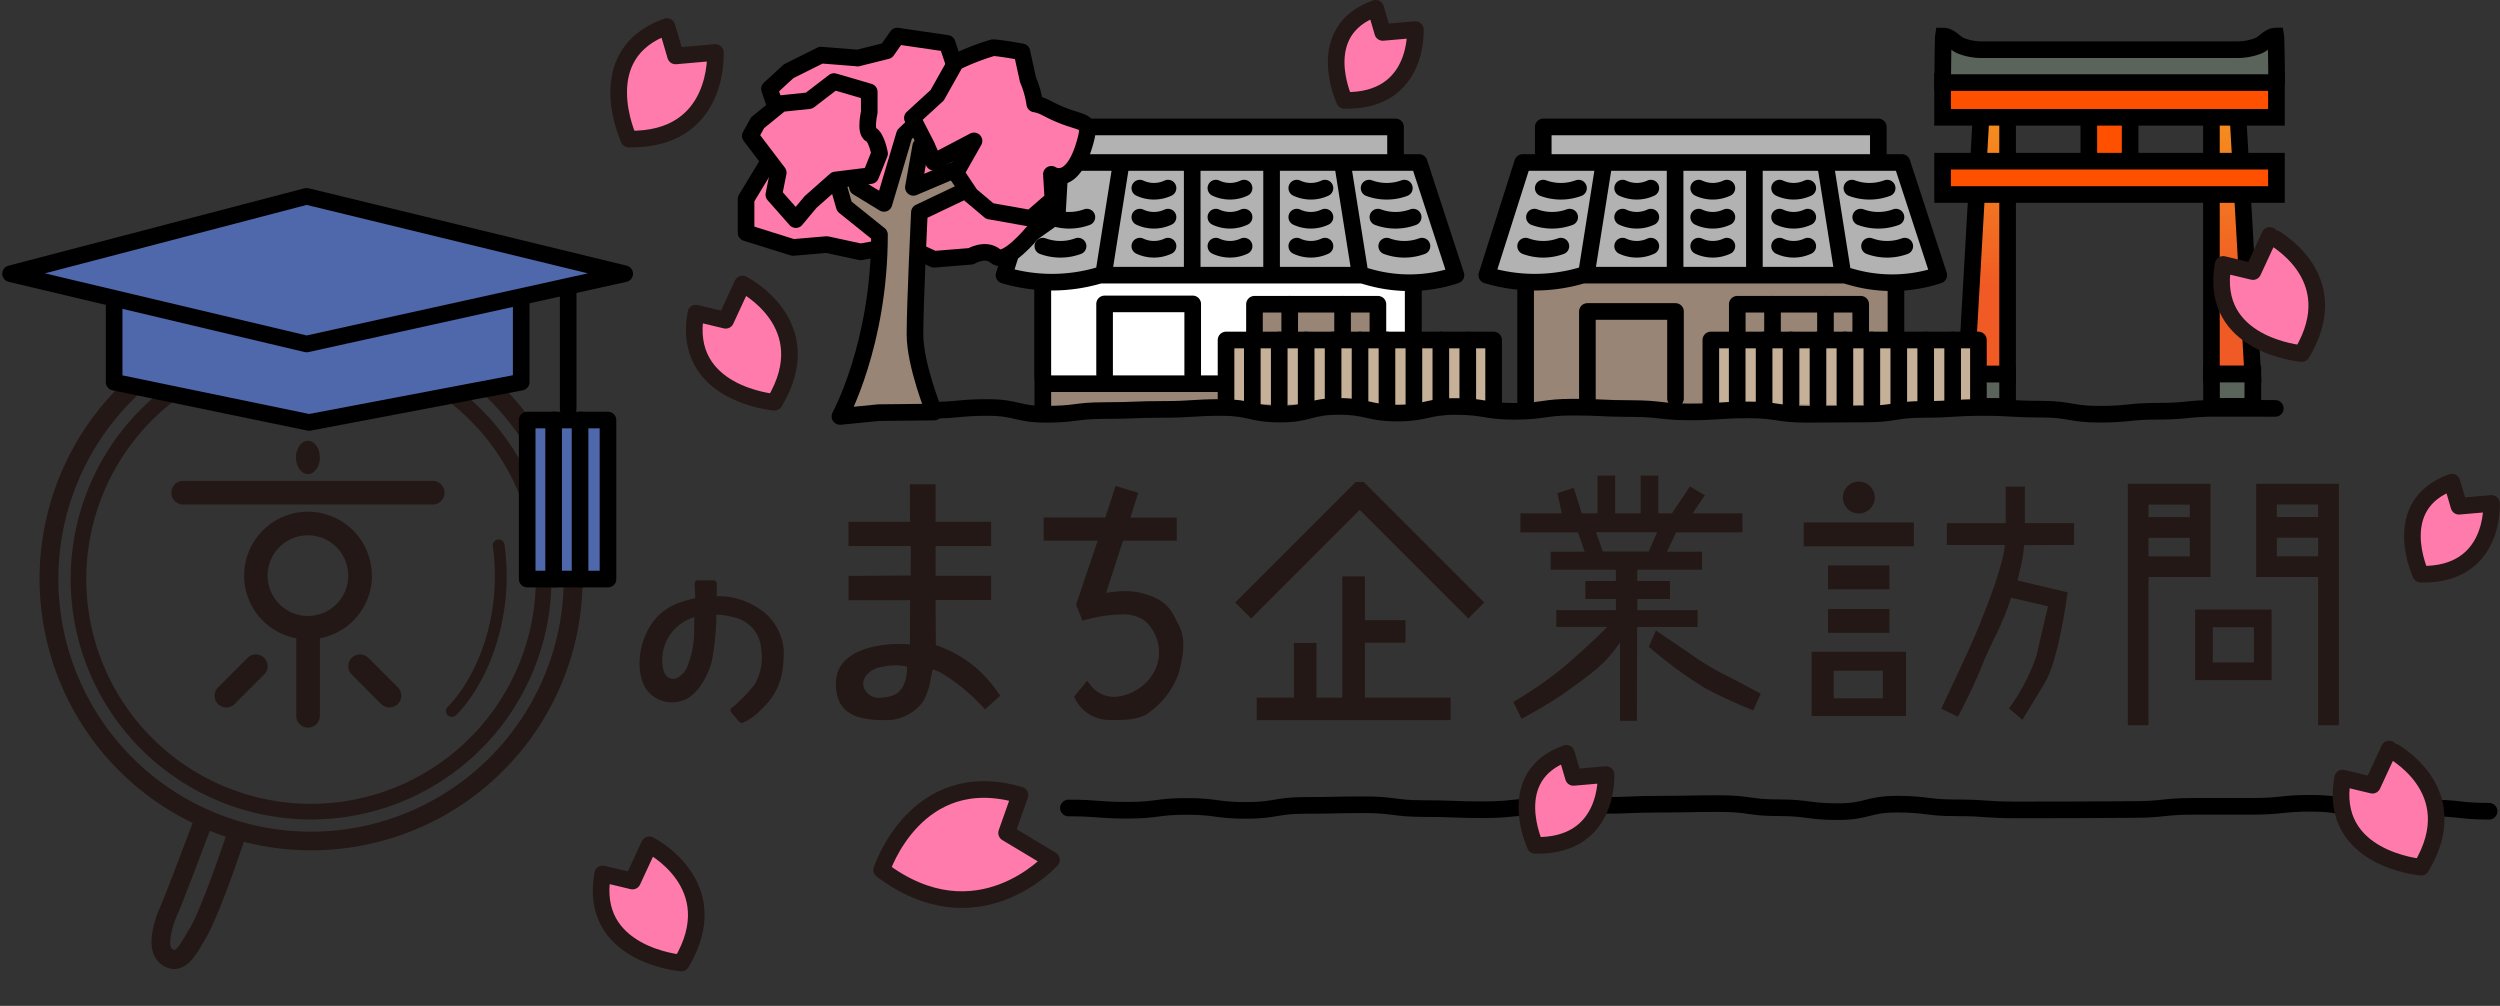 <svg id="_レイヤー_2-2" xmlns="http://www.w3.org/2000/svg" xmlns:xlink="http://www.w3.org/1999/xlink" width="300.745" height="121" viewBox="0 0 300.745 121">
  <rect x="0" y="0" width="300.745" height="121" fill="#333333" stroke="none"/>
  <defs>
    <linearGradient id="linear-gradient" x1="0.499" y1="1" x2="0.499" gradientUnits="objectBoundingBox">
      <stop offset="0.32" stop-color="#f05a24"/>
      <stop offset="1" stop-color="#f6921e"/>
    </linearGradient>
    <linearGradient id="linear-gradient-2" x1="0.501" x2="0.501" y2="0" xlink:href="#linear-gradient"/>
  </defs>
  <g id="グループ_19819" data-name="グループ 19819">
    <rect id="長方形_8144" data-name="長方形 8144" width="300" height="120" transform="translate(0 1)" fill="none"/>
    <g id="グループ_19808" data-name="グループ 19808">
      <path id="パス_31544" data-name="パス 31544" d="M128.53,97.2c3.56,0,3.56.27,7.12.27s3.56-.46,7.12-.46,3.56.48,7.12.48,3.56-.6,7.12-.6,3.56-.08,7.12-.08,3.56.46,7.12.46,3.56.14,7.12.14,3.56-.36,7.12-.36,3.56-.16,7.12-.16,3.56-.15,7.12-.15,3.56-.07,7.12-.07,3.56.5,7.12.5,3.56.47,7.12.47,3.56-.9,7.12-.9,3.56.44,7.12.44,3.56.25,7.12.25,3.56-.01,7.12-.01,3.56-.04,7.12-.04,3.56-.38,7.12-.38h7.12c3.56,0,3.56-.37,7.12-.37s3.56.64,7.12.64,3.56-.07,7.13-.07,3.56.39,7.13.39" fill="#fff"/>
      <path id="パス_31545" data-name="パス 31545" d="M128.53,97.2c3.56,0,3.56.27,7.12.27s3.56-.46,7.12-.46,3.56.48,7.12.48,3.56-.6,7.12-.6,3.56-.08,7.12-.08,3.56.46,7.12.46,3.56.14,7.12.14,3.56-.36,7.12-.36,3.56-.16,7.12-.16,3.56-.15,7.12-.15,3.56-.07,7.12-.07,3.56.5,7.12.5,3.56.47,7.12.47,3.56-.9,7.12-.9,3.56.44,7.12.44,3.56.25,7.12.25,3.56-.01,7.12-.01,3.56-.04,7.12-.04,3.56-.38,7.12-.38h7.12c3.56,0,3.56-.37,7.12-.37s3.56.64,7.12.64,3.56-.07,7.13-.07,3.56.39,7.13.39" fill="none" stroke="#000" stroke-linecap="round" stroke-linejoin="round" stroke-width="2"/>
    </g>
    <g id="グループ_19810" data-name="グループ 19810">
      <path id="パス_31560" data-name="パス 31560" d="M236.54,45l1.86-32.44h3.11V45Z" stroke="#000" stroke-miterlimit="10" stroke-width="2" fill="url(#linear-gradient)"/>
      <rect id="長方形_8145" data-name="長方形 8145" width="8.85" height="4.97" transform="translate(256.25 12.56) rotate(90)" fill="#ff5000" stroke="#000" stroke-miterlimit="10" stroke-width="2"/>
      <path id="パス_31561" data-name="パス 31561" d="M266.03,45V12.56h3.11L271,45Z" stroke="#000" stroke-miterlimit="10" stroke-width="2" fill="url(#linear-gradient-2)"/>
      <rect id="長方形_8146" data-name="長方形 8146" width="3.88" height="4.97" transform="translate(236.54 48.89) rotate(-90)" fill="#5a645a" stroke="#000" stroke-miterlimit="10" stroke-width="2"/>
      <rect id="長方形_8147" data-name="長方形 8147" width="3.88" height="4.97" transform="translate(266.04 48.88) rotate(-90)" fill="#5a645a" stroke="#000" stroke-miterlimit="10" stroke-width="2"/>
      <rect id="長方形_8148" data-name="長方形 8148" width="40.16" height="4.34" transform="translate(233.69 9.77)" fill="#ff5000" stroke="#000" stroke-miterlimit="10" stroke-width="2"/>
      <path id="パス_31562" data-name="パス 31562" d="M269.16,5.98a6.93,6.93,0,0,0,2.5-.47c.72-.28,1.3-1.17,2.11-1.17.05.31.13,5.59.09,5.59H233.7s.04-5.27.09-5.59c.81,0,1.38.89,2.11,1.17a6.851,6.851,0,0,0,2.5.47h30.78Z" fill="#5a645a" stroke="#000" stroke-miterlimit="10" stroke-width="2"/>
      <rect id="長方形_8149" data-name="長方形 8149" width="40.16" height="4.01" transform="translate(233.69 19.39)" fill="#ff5000" stroke="#000" stroke-miterlimit="10" stroke-width="2"/>
    </g>
    <g id="グループ_19811" data-name="グループ 19811">
      <path id="パス_31563" data-name="パス 31563" d="M125.45,48.82V26.12H170v22.7" fill="#988575" stroke="#000" stroke-linecap="round" stroke-linejoin="round" stroke-width="2"/>
      <path id="パス_31564" data-name="パス 31564" d="M125.45,45.48V26.12H170V45.48" fill="#fff" stroke="#000" stroke-linecap="round" stroke-linejoin="round" stroke-width="2"/>
      <rect id="長方形_8150" data-name="長方形 8150" width="40.31" height="4.75" transform="translate(127.57 15.27)" fill="#b2b2b2" stroke="#000" stroke-linecap="round" stroke-linejoin="round" stroke-width="2"/>
      <path id="パス_31565" data-name="パス 31565" d="M125.09,19.55h45.63l4.43,13.55h0a17.723,17.723,0,0,1-10.4.25l-.89-.25H132.33l-.08.02a20.083,20.083,0,0,1-11.47-.02h0Z" fill="#b2b2b2" stroke="#000" stroke-linecap="round" stroke-linejoin="round" stroke-width="2"/>
      <path id="パス_31566" data-name="パス 31566" d="M126.51,26.12a6.134,6.134,0,0,0,4.24,0" fill="none" stroke="#000" stroke-linecap="round" stroke-linejoin="round" stroke-width="2"/>
      <path id="パス_31567" data-name="パス 31567" d="M125.45,29.61a6.134,6.134,0,0,0,4.24,0" fill="none" stroke="#000" stroke-linecap="round" stroke-linejoin="round" stroke-width="2"/>
      <path id="パス_31568" data-name="パス 31568" d="M168.94,22.63a6.134,6.134,0,0,1-4.24,0" fill="none" stroke="#000" stroke-linecap="round" stroke-linejoin="round" stroke-width="2"/>
      <path id="パス_31569" data-name="パス 31569" d="M170,26.12a6.134,6.134,0,0,1-4.24,0" fill="none" stroke="#000" stroke-linecap="round" stroke-linejoin="round" stroke-width="2"/>
      <path id="パス_31570" data-name="パス 31570" d="M171.06,29.61a6.134,6.134,0,0,1-4.24,0" fill="none" stroke="#000" stroke-linecap="round" stroke-linejoin="round" stroke-width="2"/>
      <path id="パス_31571" data-name="パス 31571" d="M137.12,22.63a4,4,0,0,0,3.39,0" fill="none" stroke="#000" stroke-linecap="round" stroke-linejoin="round" stroke-width="2"/>
      <path id="パス_31572" data-name="パス 31572" d="M137.12,26.12a4,4,0,0,0,3.39,0" fill="none" stroke="#000" stroke-linecap="round" stroke-linejoin="round" stroke-width="2"/>
      <path id="パス_31573" data-name="パス 31573" d="M137.12,29.61a4,4,0,0,0,3.39,0" fill="none" stroke="#000" stroke-linecap="round" stroke-linejoin="round" stroke-width="2"/>
      <path id="パス_31574" data-name="パス 31574" d="M146.27,22.63a4,4,0,0,0,3.39,0" fill="none" stroke="#000" stroke-linecap="round" stroke-linejoin="round" stroke-width="2"/>
      <path id="パス_31575" data-name="パス 31575" d="M146.27,26.12a4,4,0,0,0,3.39,0" fill="none" stroke="#000" stroke-linecap="round" stroke-linejoin="round" stroke-width="2"/>
      <path id="パス_31576" data-name="パス 31576" d="M146.27,29.61a4,4,0,0,0,3.39,0" fill="none" stroke="#000" stroke-linecap="round" stroke-linejoin="round" stroke-width="2"/>
      <path id="パス_31577" data-name="パス 31577" d="M156,22.63a4,4,0,0,0,3.39,0" fill="none" stroke="#000" stroke-linecap="round" stroke-linejoin="round" stroke-width="2"/>
      <path id="パス_31578" data-name="パス 31578" d="M156,26.12a4,4,0,0,0,3.39,0" fill="none" stroke="#000" stroke-linecap="round" stroke-linejoin="round" stroke-width="2"/>
      <path id="パス_31579" data-name="パス 31579" d="M156,29.61a4,4,0,0,0,3.39,0" fill="none" stroke="#000" stroke-linecap="round" stroke-linejoin="round" stroke-width="2"/>
      <line id="線_2093" data-name="線 2093" x1="1.98" y2="12.51" transform="translate(132.88 19.72)" fill="#b2b2b2" stroke="#000" stroke-linecap="round" stroke-linejoin="round" stroke-width="2"/>
      <line id="線_2094" data-name="線 2094" x2="1.99" y2="12.51" transform="translate(161.51 19.72)" fill="#b2b2b2" stroke="#000" stroke-linecap="round" stroke-linejoin="round" stroke-width="2"/>
      <line id="線_2095" data-name="線 2095" y2="12.51" transform="translate(143.42 19.81)" fill="#b2b2b2" stroke="#000" stroke-linecap="round" stroke-linejoin="round" stroke-width="2"/>
      <line id="線_2096" data-name="線 2096" y2="12.51" transform="translate(152.97 19.81)" fill="#b2b2b2" stroke="#000" stroke-linecap="round" stroke-linejoin="round" stroke-width="2"/>
      <path id="パス_31580" data-name="パス 31580" d="M143.48,45.06v-8.5h-10.6v8.5" fill="none" stroke="#000" stroke-linecap="round" stroke-linejoin="round" stroke-width="2"/>
      <line id="線_2097" data-name="線 2097" x1="20.37" transform="translate(126.06 46.16)" fill="none" stroke="#000" stroke-linecap="round" stroke-linejoin="round" stroke-width="2"/>
      <rect id="長方形_8151" data-name="長方形 8151" width="14.85" height="4.36" transform="translate(150.91 36.6)" fill="#988575" stroke="#000" stroke-linecap="round" stroke-linejoin="round" stroke-width="2"/>
      <line id="線_2098" data-name="線 2098" y2="4.36" transform="translate(155.15 36.6)" fill="none" stroke="#000" stroke-linecap="round" stroke-linejoin="round" stroke-width="2"/>
      <line id="線_2099" data-name="線 2099" y2="4.36" transform="translate(161.51 36.6)" fill="none" stroke="#000" stroke-linecap="round" stroke-linejoin="round" stroke-width="2"/>
    </g>
    <g id="グループ_19812" data-name="グループ 19812">
      <path id="パス_31581" data-name="パス 31581" d="M183.53,48.82V26.12h44.55v22.7" fill="#988575" stroke="#000" stroke-linecap="round" stroke-linejoin="round" stroke-width="2"/>
      <rect id="長方形_8152" data-name="長方形 8152" width="40.31" height="4.75" transform="translate(185.65 15.27)" fill="#b2b2b2" stroke="#000" stroke-linecap="round" stroke-linejoin="round" stroke-width="2"/>
      <path id="パス_31582" data-name="パス 31582" d="M183.17,19.55H228.8l4.43,13.55h0a17.723,17.723,0,0,1-10.4.25l-.89-.25H190.41l-.08.02a20.083,20.083,0,0,1-11.47-.02h0Z" fill="#b2b2b2" stroke="#000" stroke-linecap="round" stroke-linejoin="round" stroke-width="2"/>
      <path id="パス_31583" data-name="パス 31583" d="M185.65,22.63a6.134,6.134,0,0,0,4.24,0" fill="none" stroke="#000" stroke-linecap="round" stroke-linejoin="round" stroke-width="2"/>
      <path id="パス_31584" data-name="パス 31584" d="M184.59,26.12a6.134,6.134,0,0,0,4.24,0" fill="none" stroke="#000" stroke-linecap="round" stroke-linejoin="round" stroke-width="2"/>
      <path id="パス_31585" data-name="パス 31585" d="M183.53,29.61a6.134,6.134,0,0,0,4.24,0" fill="none" stroke="#000" stroke-linecap="round" stroke-linejoin="round" stroke-width="2"/>
      <path id="パス_31586" data-name="パス 31586" d="M227.02,22.63a6.134,6.134,0,0,1-4.24,0" fill="none" stroke="#000" stroke-linecap="round" stroke-linejoin="round" stroke-width="2"/>
      <path id="パス_31587" data-name="パス 31587" d="M228.08,26.12a6.134,6.134,0,0,1-4.24,0" fill="none" stroke="#000" stroke-linecap="round" stroke-linejoin="round" stroke-width="2"/>
      <path id="パス_31588" data-name="パス 31588" d="M229.14,29.61a6.134,6.134,0,0,1-4.24,0" fill="none" stroke="#000" stroke-linecap="round" stroke-linejoin="round" stroke-width="2"/>
      <path id="パス_31589" data-name="パス 31589" d="M195.2,22.63a4,4,0,0,0,3.39,0" fill="none" stroke="#000" stroke-linecap="round" stroke-linejoin="round" stroke-width="2"/>
      <path id="パス_31590" data-name="パス 31590" d="M195.2,26.12a4,4,0,0,0,3.39,0" fill="none" stroke="#000" stroke-linecap="round" stroke-linejoin="round" stroke-width="2"/>
      <path id="パス_31591" data-name="パス 31591" d="M195.2,29.61a4,4,0,0,0,3.39,0" fill="none" stroke="#000" stroke-linecap="round" stroke-linejoin="round" stroke-width="2"/>
      <path id="パス_31592" data-name="パス 31592" d="M204.35,22.63a4,4,0,0,0,3.39,0" fill="none" stroke="#000" stroke-linecap="round" stroke-linejoin="round" stroke-width="2"/>
      <path id="パス_31593" data-name="パス 31593" d="M204.35,26.12a4,4,0,0,0,3.39,0" fill="none" stroke="#000" stroke-linecap="round" stroke-linejoin="round" stroke-width="2"/>
      <path id="パス_31594" data-name="パス 31594" d="M204.35,29.61a4,4,0,0,0,3.39,0" fill="none" stroke="#000" stroke-linecap="round" stroke-linejoin="round" stroke-width="2"/>
      <path id="パス_31595" data-name="パス 31595" d="M214.08,22.63a4,4,0,0,0,3.39,0" fill="none" stroke="#000" stroke-linecap="round" stroke-linejoin="round" stroke-width="2"/>
      <path id="パス_31596" data-name="パス 31596" d="M214.08,26.12a4,4,0,0,0,3.39,0" fill="none" stroke="#000" stroke-linecap="round" stroke-linejoin="round" stroke-width="2"/>
      <path id="パス_31597" data-name="パス 31597" d="M214.08,29.61a4,4,0,0,0,3.39,0" fill="none" stroke="#000" stroke-linecap="round" stroke-linejoin="round" stroke-width="2"/>
      <line id="線_2100" data-name="線 2100" x1="1.98" y2="12.51" transform="translate(190.96 19.72)" fill="#b2b2b2" stroke="#000" stroke-linecap="round" stroke-linejoin="round" stroke-width="2"/>
      <line id="線_2101" data-name="線 2101" x2="1.98" y2="12.51" transform="translate(219.6 19.72)" fill="#b2b2b2" stroke="#000" stroke-linecap="round" stroke-linejoin="round" stroke-width="2"/>
      <line id="線_2102" data-name="線 2102" y2="12.51" transform="translate(201.51 19.81)" fill="#b2b2b2" stroke="#000" stroke-linecap="round" stroke-linejoin="round" stroke-width="2"/>
      <line id="線_2103" data-name="線 2103" y2="12.51" transform="translate(211.05 19.81)" fill="#b2b2b2" stroke="#000" stroke-linecap="round" stroke-linejoin="round" stroke-width="2"/>
      <path id="パス_31598" data-name="パス 31598" d="M201.56,47.94V37.47h-10.6V47.94" fill="none" stroke="#000" stroke-linecap="round" stroke-linejoin="round" stroke-width="2"/>
      <rect id="長方形_8153" data-name="長方形 8153" width="14.85" height="4.36" transform="translate(208.99 36.6)" fill="none" stroke="#000" stroke-linecap="round" stroke-linejoin="round" stroke-width="2"/>
      <line id="線_2104" data-name="線 2104" y2="4.36" transform="translate(213.23 36.6)" fill="none" stroke="#000" stroke-linecap="round" stroke-linejoin="round" stroke-width="2"/>
      <line id="線_2105" data-name="線 2105" y2="4.36" transform="translate(219.6 36.6)" fill="none" stroke="#000" stroke-linecap="round" stroke-linejoin="round" stroke-width="2"/>
    </g>
    <g id="グループ_19813" data-name="グループ 19813">
      <path id="パス_31599" data-name="パス 31599" d="M147.49,48.57V40.9h32.19v7.97" fill="#c6b198" stroke="#000" stroke-linecap="round" stroke-linejoin="round" stroke-width="2"/>
      <line id="線_2106" data-name="線 2106" y1="7.67" transform="translate(150.65 40.9)" fill="none" stroke="#000" stroke-linecap="round" stroke-linejoin="round" stroke-width="2"/>
      <line id="線_2107" data-name="線 2107" y1="7.67" transform="translate(153.89 40.9)" fill="none" stroke="#000" stroke-linecap="round" stroke-linejoin="round" stroke-width="2"/>
      <line id="線_2108" data-name="線 2108" y1="7.67" transform="translate(157.13 40.9)" fill="none" stroke="#000" stroke-linecap="round" stroke-linejoin="round" stroke-width="2"/>
      <line id="線_2109" data-name="線 2109" y1="7.67" transform="translate(160.37 40.9)" fill="none" stroke="#000" stroke-linecap="round" stroke-linejoin="round" stroke-width="2"/>
      <line id="線_2110" data-name="線 2110" y1="7.67" transform="translate(163.61 40.9)" fill="none" stroke="#000" stroke-linecap="round" stroke-linejoin="round" stroke-width="2"/>
      <line id="線_2111" data-name="線 2111" y1="7.67" transform="translate(166.85 40.9)" fill="none" stroke="#000" stroke-linecap="round" stroke-linejoin="round" stroke-width="2"/>
      <line id="線_2112" data-name="線 2112" y1="7.67" transform="translate(170.09 40.9)" fill="none" stroke="#000" stroke-linecap="round" stroke-linejoin="round" stroke-width="2"/>
      <line id="線_2113" data-name="線 2113" y1="7.67" transform="translate(173.33 40.9)" fill="none" stroke="#000" stroke-linecap="round" stroke-linejoin="round" stroke-width="2"/>
      <line id="線_2114" data-name="線 2114" y1="7.67" transform="translate(176.57 40.9)" fill="none" stroke="#000" stroke-linecap="round" stroke-linejoin="round" stroke-width="2"/>
    </g>
    <g id="グループ_19814" data-name="グループ 19814">
      <path id="パス_31600" data-name="パス 31600" d="M205.81,48.57V40.9H238v7.97" fill="#c6b198" stroke="#000" stroke-linecap="round" stroke-linejoin="round" stroke-width="2"/>
      <line id="線_2115" data-name="線 2115" y1="7.67" transform="translate(208.98 40.9)" fill="none" stroke="#000" stroke-linecap="round" stroke-linejoin="round" stroke-width="2"/>
      <line id="線_2116" data-name="線 2116" y1="7.67" transform="translate(212.22 40.9)" fill="none" stroke="#000" stroke-linecap="round" stroke-linejoin="round" stroke-width="2"/>
      <line id="線_2117" data-name="線 2117" y1="7.67" transform="translate(215.46 40.9)" fill="none" stroke="#000" stroke-linecap="round" stroke-linejoin="round" stroke-width="2"/>
      <line id="線_2118" data-name="線 2118" y1="7.67" transform="translate(218.7 40.9)" fill="none" stroke="#000" stroke-linecap="round" stroke-linejoin="round" stroke-width="2"/>
      <line id="線_2119" data-name="線 2119" y1="7.67" transform="translate(221.94 40.9)" fill="none" stroke="#000" stroke-linecap="round" stroke-linejoin="round" stroke-width="2"/>
      <line id="線_2120" data-name="線 2120" y1="7.67" transform="translate(225.18 40.9)" fill="none" stroke="#000" stroke-linecap="round" stroke-linejoin="round" stroke-width="2"/>
      <line id="線_2121" data-name="線 2121" y1="7.67" transform="translate(228.42 40.9)" fill="none" stroke="#000" stroke-linecap="round" stroke-linejoin="round" stroke-width="2"/>
      <line id="線_2122" data-name="線 2122" y1="7.67" transform="translate(231.66 40.9)" fill="none" stroke="#000" stroke-linecap="round" stroke-linejoin="round" stroke-width="2"/>
      <line id="線_2123" data-name="線 2123" y1="7.67" transform="translate(234.9 40.9)" fill="none" stroke="#000" stroke-linecap="round" stroke-linejoin="round" stroke-width="2"/>
    </g>
    <g id="グループ_19815" data-name="グループ 19815">
      <path id="パス_31601" data-name="パス 31601" d="M111.77,49.35c3.52,0,3.52-.33,7.04-.33s3.52.82,7.04.82,3.52-.45,7.04-.45,3.52-.14,7.04-.14,3.52-.23,7.04-.23,3.52.79,7.04.79,3.52-.92,7.04-.92,3.52.8,7.04.8,3.52-.79,7.04-.79,3.52.58,7.04.58,3.52-.5,7.04-.5,3.52.17,7.04.17,3.52.4,7.04.4,3.52-.24,7.04-.24,3.52.53,7.04.53,3.52-.04,7.04-.04,3.52-.55,7.04-.55,3.52-.23,7.04-.23,3.52.2,7.04.2,3.52.61,7.04.61,3.52-.36,7.05-.36,3.53-.35,7.05-.35,3.53.01,7.05.01" fill="#fff"/>
      <path id="パス_31602" data-name="パス 31602" d="M111.77,49.35c3.52,0,3.52-.33,7.04-.33s3.52.82,7.04.82,3.52-.45,7.04-.45,3.52-.14,7.04-.14,3.52-.23,7.04-.23,3.52.79,7.04.79,3.52-.92,7.04-.92,3.52.8,7.04.8,3.52-.79,7.04-.79,3.52.58,7.04.58,3.52-.5,7.04-.5,3.52.17,7.04.17,3.52.4,7.04.4,3.52-.24,7.04-.24,3.52.53,7.04.53,3.52-.04,7.04-.04,3.52-.55,7.04-.55,3.52-.23,7.04-.23,3.52.2,7.04.2,3.52.61,7.04.61,3.52-.36,7.05-.36,3.53-.35,7.05-.35,3.53.01,7.05.01" fill="none" stroke="#000" stroke-linecap="round" stroke-linejoin="round" stroke-width="2"/>
    </g>
    <g id="グループ_19816" data-name="グループ 19816">
      <path id="パス_31603" data-name="パス 31603" d="M91.89,73.64a8.765,8.765,0,0,0-5.67-1.92V70.18a.371.371,0,0,0-.38-.37H83.88c-.36.09-.34.34-.29,1.11.02.31.04.68.05,1.04a12.476,12.476,0,0,0-1.59.44,6.725,6.725,0,0,0-4.3,3.8c-1.01,1.99-1.2,5.23.13,6.89a3.8,3.8,0,0,0,4.16,1.2c1.38-.3,2.94-2.33,3.56-4.63a30.9,30.9,0,0,0,.58-5.72,9.454,9.454,0,0,1,2.14.33,4.119,4.119,0,0,1,3.24,3.75,6.454,6.454,0,0,1-.74,4.26,16.731,16.731,0,0,1-2.81,2.88.376.376,0,0,0-.14.26.41.41,0,0,0,.09.28l.98,1.14a.36.36,0,0,0,.29.13.34.34,0,0,0,.1-.01,6.8,6.8,0,0,0,2.2-1.57c2.29-2.1,2.76-4.33,2.76-7.04a6.617,6.617,0,0,0-2.39-4.72ZM80.54,76.45a5.6,5.6,0,0,1,2.99-2.21c-.01.32-.02.64-.03.95a11.929,11.929,0,0,1-.85,5.09,2.767,2.767,0,0,1-1.29,1.32,1.119,1.119,0,0,1-.91-.06,1.549,1.549,0,0,1-.67-1.04,5.461,5.461,0,0,1,.76-4.06Z" fill="#231815"/>
      <path id="パス_31604" data-name="パス 31604" d="M141.57,74.76c-.66-1.38-1.28-2.68-4.32-3.44a7.818,7.818,0,0,0-1.87-.2,13.7,13.7,0,0,0-2.29.2h-.03l2.04-6.28h6.46V62.27h-5.58l.95-2.99-2.73-.82-.11.35c-.14.45-.45,1.4-1.13,3.45h-7.41v2.78h6.49v.02c-1.01,3.01-2.29,6.79-2.55,7.56l-.04.13.77,1.91.32-.09a17.643,17.643,0,0,1,4.3-.65,4.429,4.429,0,0,1,2.9.78,5.056,5.056,0,0,1,1.2,5.93,5.86,5.86,0,0,1-4.86,3.2,3.551,3.551,0,0,1-3-1.56l-.29-.38-1.59,1.92.12.22a4.573,4.573,0,0,0,3.64,2.55c.47.03.92.04,1.32.04,1.9,0,3.17-.29,3.91-.89a9.744,9.744,0,0,0,3.62-4.79c.52-1.94.89-3.97.03-5.67-.09-.17-.17-.34-.25-.52Z" fill="#231815"/>
      <path id="パス_31605" data-name="パス 31605" d="M204.24,73.4h-7.28V72.06h3.93V69.89h-3.93V68.54h7.79V66.37h-4.22l1.11-2.33h7.97V61.75h-5.99l1.47-2.17-1.79-1.06-2.17,3.23h-1.64V57.21h-2.12v4.54H194.3V57.21h-2.12v4.54h-1.9l-.96-3.07-1.97.65.53,2.42H182.9v2.29h6.93l.8,2.33h-4.08v2.17h7.84v1.35h-3.67v2.17h3.67V73.4h-7.17v2.01h6.14c-.15.15-2.01,2.05-5.26,4.84a46.847,46.847,0,0,1-5.75,4.01l-.3.18.99,2.03.35-.19c.62-.33,2.77-1.52,4.53-2.72,1.18-.8,2.49-1.77,3.71-2.73a15.489,15.489,0,0,0,3.25-3.55v9.43h2.04l.02-11.29h7.28V73.41Zm-4.89-9.38-1.02,2.33h-5.52L192,64.02h7.36Z" fill="#231815"/>
      <path id="パス_31606" data-name="パス 31606" d="M207.49,81.18a34.54,34.54,0,0,1-4.15-2.52c-.33-.24-2.23-1.52-3.76-2.55l-.38-.25-.85,1.95.22.18a50.341,50.341,0,0,0,6.61,4.83c2.21,1.18,4.51,2.14,5.39,2.5l.34.14.9-2.01-.31-.17C211.04,83.03,208.66,81.75,207.49,81.18Z" fill="#231815"/>
      <rect id="長方形_8154" data-name="長方形 8154" width="13.25" height="2.87" transform="translate(216.98 62.85)" fill="#231815"/>
      <rect id="長方形_8155" data-name="長方形 8155" width="7.39" height="2.87" transform="translate(219.91 68.02)" fill="#231815"/>
      <rect id="長方形_8156" data-name="長方形 8156" width="7.39" height="2.87" transform="translate(219.91 73.26)" fill="#231815"/>
      <circle id="楕円形_777" data-name="楕円形 777" cx="1.92" cy="1.92" r="1.92" transform="translate(221.69 57.93)" fill="#231815"/>
      <path id="パス_31607" data-name="パス 31607" d="M217.93,86.14h11.36V78.41H217.93Zm8.57-5.45v3.32h-5.91V80.69Z" fill="#231815"/>
      <path id="パス_31608" data-name="パス 31608" d="M243.58,58.54h-2.3v4.4H234.2v2.62h6.99v.03c-.21,1.94-1.31,5.32-3.37,10.33-.85,2.07-3.8,8.29-4.13,8.99l-.16.34,2,.98.17-.33c.53-1.01,1.87-3.63,2.89-6.21.29-.72.74-1.69,1.23-2.72a34.925,34.925,0,0,0,2.1-5.04V71.9l4.45,1.03v.03s-.87,3.64-1.37,5.86a22.94,22.94,0,0,1-3.13,6.12l-.19.28,1.61,1.37.23-.38c.38-.62,1.19-1.95,2.49-4.1,1.42-2.36,2.41-8.64,2.67-10.51l.05-.34-6.02-1.43V69.8s.2-.85.39-1.66a14.948,14.948,0,0,0,.39-2.56l6.02-.03V62.93h-5.92v-4.4Z" fill="#231815"/>
      <path id="パス_31609" data-name="パス 31609" d="M117.39,80.31l-.25-.2a14.9,14.9,0,0,0-4.56-2.51l-.03-5.41h6.68V69.27h-6.68V65.69h6.68V62.77h-6.68V58.26h-3.09v3.31l.03,1.2h-7.42v2.92h7.49v1.92c0,.53-.01,1.08,0,1.62l-7.48.05V72.2h7.41v.05c-.02,2.09-.02,5.21-.02,5.21v.05h-.06a15.29,15.29,0,0,0-4.52.32c-3.4.88-4.78,2.72-4.22,5.64.61,3.16,4.08,3.16,6.15,3.16a5.471,5.471,0,0,0,4.25-2.28,8.508,8.508,0,0,0,.92-2.82c.07-.33.13-.65.21-.96v-.05l.06.02a5.415,5.415,0,0,1,1.45.72c.17.11.37.24.63.4a23.525,23.525,0,0,1,3.91,3.41l.25.27,1.82-1.65-.19-.27a15.667,15.667,0,0,0-2.74-3.11Zm-10.02,3.37a4.993,4.993,0,0,1-1.49.25,1.894,1.894,0,0,1-1.91-1.09,1.549,1.549,0,0,1,.06-1.33,2.792,2.792,0,0,1,2-1.27,7.638,7.638,0,0,1,1.69-.2,5.083,5.083,0,0,1,1.37.16l.03.04c0,.12.07,2.86-1.75,3.43Z" fill="#231815"/>
      <path id="パス_31610" data-name="パス 31610" d="M164.2,77.32h4.88V74.61H164.2V69.34h-2.72V83.92h-3.11V77.34h-2.72v6.58h-4.47v2.71H174.5V83.92H164.2Z" fill="#231815"/>
      <path id="パス_31611" data-name="パス 31611" d="M163.08,57.99,148.59,72.48l1.92,1.92,13.06-13.07L176.64,74.4l1.92-1.92L164.07,57.99Z" fill="#231815"/>
      <path id="パス_31612" data-name="パス 31612" d="M37.42,36.99A32.637,32.637,0,0,0,23.17,99c-1.09,2.9-3.43,9.08-3.84,9.97-.23.48-2.17,4.79-.29,6.7a2.668,2.668,0,0,0,1.91.9,1.368,1.368,0,0,0,.29-.02c1.53-.2,2.47-1.88,3.1-2.99.11-.19.21-.37.29-.5,1.44-2.25,3.97-9.59,4.71-11.79A32.645,32.645,0,1,0,37.42,37ZM22.73,111.83c-.1.16-.22.37-.36.61-.68,1.2-1.16,1.82-1.42,1.86a.747.747,0,0,1-.3-.22c-.41-.42-.04-2.51.73-4.15.49-1.04,3.05-7.84,3.86-9.99.63.26,1.27.49,1.92.71-1.03,3.05-3.27,9.39-4.43,11.19Zm14.69-11.78a30.4,30.4,0,1,1,30.4-30.4A30.438,30.438,0,0,1,37.42,100.05Z" fill="#231815"/>
      <path id="パス_31613" data-name="パス 31613" d="M37.42,40.74A28.92,28.92,0,1,0,66.34,69.66,28.948,28.948,0,0,0,37.42,40.74Zm0,55.96A27.04,27.04,0,1,1,64.46,69.66,27.071,27.071,0,0,1,37.42,96.7Z" fill="#231815"/>
      <ellipse id="楕円形_778" data-name="楕円形 778" cx="1.44" cy="2" rx="1.44" ry="2" transform="translate(35.6 53.03)" fill="#231815"/>
      <path id="パス_31614" data-name="パス 31614" d="M52.06,57.85H22.03a1.42,1.42,0,1,0,0,2.84H52.06a1.42,1.42,0,0,0,0-2.84Z" fill="#231815"/>
      <path id="パス_31615" data-name="パス 31615" d="M29.78,79.14l-3.55,3.55a1.418,1.418,0,0,0,0,2,1.4,1.4,0,0,0,1,.41,1.442,1.442,0,0,0,1-.41l3.55-3.55a1.414,1.414,0,0,0-2-2Z" fill="#231815"/>
      <path id="パス_31616" data-name="パス 31616" d="M44.31,79.14a1.414,1.414,0,0,0-2,2l3.55,3.55a1.4,1.4,0,0,0,1,.41,1.442,1.442,0,0,0,1-.41,1.418,1.418,0,0,0,0-2Z" fill="#231815"/>
      <path id="パス_31617" data-name="パス 31617" d="M44.73,69.25a7.68,7.68,0,1,0-9.09,7.54v9.32a1.42,1.42,0,0,0,2.84,0V76.79a7.693,7.693,0,0,0,6.27-7.54Zm-12.54,0a4.85,4.85,0,1,1,4.85,4.85h0A4.861,4.861,0,0,1,32.19,69.25Z" fill="#231815"/>
      <path id="パス_31618" data-name="パス 31618" d="M53.88,85.01a.705.705,0,0,0,.47,1.23.736.736,0,0,0,.48-.18c.16-.15,4.05-3.76,5.58-11.33a27.059,27.059,0,0,0,.27-9.25.7.7,0,0,0-.82-.57.711.711,0,0,0-.57.82,26.3,26.3,0,0,1-.27,8.73c-1.43,7.09-5.11,10.53-5.15,10.56Z" fill="#231815"/>
      <path id="パス_31619" data-name="パス 31619" d="M265.92,58.2h-9.95V87.24h2.49V69.41h7.46V58.2Zm-2.49,6.5v2.23h-4.97V64.7Zm0-4v1.51h-4.97V60.7Z" fill="#231815"/>
      <path id="パス_31620" data-name="パス 31620" d="M271.41,58.2V69.41h7.46V87.24h2.49V58.2h-9.95Zm2.49,4V60.69h4.97V62.2Zm0,4.72V64.69h4.97v2.23Z" fill="#231815"/>
      <path id="パス_31621" data-name="パス 31621" d="M264.07,81.82h9.2V73.33h-9.2Zm2.12-6.37h4.95v4.24h-4.95Z" fill="#231815"/>
    </g>
    <path id="パス_31622" data-name="パス 31622" d="M75.65,16.73S70.86,6.52,80.23,3.19l1.04,3.54,4.79-.42s.62,10.62-10.42,10.42Z" fill="#ff7bac" stroke="#231815" stroke-linecap="round" stroke-linejoin="round" stroke-width="2"/>
    <path id="パス_31623" data-name="パス 31623" d="M161.74,12.08S157.82,3.73,165.49,1l.85,2.9,3.92-.34s.51,8.69-8.52,8.52Z" fill="#ff7bac" stroke="#231815" stroke-linecap="round" stroke-linejoin="round" stroke-width="2"/>
    <path id="パス_31624" data-name="パス 31624" d="M291.21,69.08s-3.92-8.35,3.75-11.08l.85,2.9,3.92-.34s.51,8.69-8.52,8.52Z" fill="#ff7bac" stroke="#231815" stroke-linecap="round" stroke-linejoin="round" stroke-width="2"/>
    <path id="パス_31625" data-name="パス 31625" d="M184.68,101.7s-3.92-8.35,3.75-11.08l.85,2.9,3.92-.34S193.71,101.87,184.68,101.7Z" fill="#ff7bac" stroke="#231815" stroke-linecap="round" stroke-linejoin="round" stroke-width="2"/>
    <path id="パス_31626" data-name="パス 31626" d="M93.17,48.39s-11.24-.93-9.46-10.72l3.59.86,2.02-4.36s9.52,4.75,3.85,14.22Z" fill="#ff7bac" stroke="#231815" stroke-linecap="round" stroke-linejoin="round" stroke-width="2"/>
    <path id="パス_31627" data-name="パス 31627" d="M276.9,42.53s-11.24-.93-9.46-10.72l3.59.86,2.02-4.36S282.57,33.06,276.9,42.53Z" fill="#ff7bac" stroke="#231815" stroke-linecap="round" stroke-linejoin="round" stroke-width="2"/>
    <path id="パス_31628" data-name="パス 31628" d="M106.07,104.64s4.13-12.66,16.63-9l-1.61,4.56,5.4,3.24s-8.87,9.9-20.43,1.21Z" fill="#ff7bac" stroke="#231815" stroke-linecap="round" stroke-linejoin="round" stroke-width="2"/>
    <path id="パス_31629" data-name="パス 31629" d="M81.96,115.85s-11.24-.93-9.46-10.72l3.59.86,2.02-4.36s9.52,4.75,3.85,14.22Z" fill="#ff7bac" stroke="#231815" stroke-linecap="round" stroke-linejoin="round" stroke-width="2"/>
    <path id="パス_31630" data-name="パス 31630" d="M291.27,104.32s-11.24-.93-9.46-10.72l3.59.86,2.02-4.36S296.94,94.85,291.27,104.32Z" fill="#ff7bac" stroke="#231815" stroke-linecap="round" stroke-linejoin="round" stroke-width="2"/>
    <path id="パス_31631" data-name="パス 31631" d="M62.7,32.58H13.73V45.97l23.45,4.85L62.7,45.97Z" fill="#4f68ab" stroke="#000" stroke-linecap="round" stroke-linejoin="round" stroke-width="2"/>
    <path id="パス_31632" data-name="パス 31632" d="M36.88,41.38,1.27,32.93l35.61-9.31,38.27,9.31Z" fill="#4f68ab" stroke="#000" stroke-linecap="round" stroke-linejoin="round" stroke-width="2"/>
    <line id="線_2124" data-name="線 2124" y2="13.86" transform="translate(68.35 35.33)" fill="#4f68ab" stroke="#000" stroke-linecap="round" stroke-linejoin="round" stroke-width="2"/>
    <g id="グループ_19817" data-name="グループ 19817">
      <rect id="長方形_8157" data-name="長方形 8157" width="3.36" height="19.13" transform="translate(63.42 50.53)" fill="#4f68ab" stroke="#000" stroke-linecap="round" stroke-linejoin="round" stroke-width="2"/>
      <rect id="長方形_8158" data-name="長方形 8158" width="3.36" height="19.13" transform="translate(66.6 50.53)" fill="#4f68ab" stroke="#000" stroke-linecap="round" stroke-linejoin="round" stroke-width="2"/>
      <rect id="長方形_8159" data-name="長方形 8159" width="3.36" height="19.13" transform="translate(69.78 50.53)" fill="#4f68ab" stroke="#000" stroke-linecap="round" stroke-linejoin="round" stroke-width="2"/>
    </g>
    <g id="グループ_19818" data-name="グループ 19818">
      <path id="パス_31633" data-name="パス 31633" d="M103.16,6.99l3.53-.88,1.24-1.77,6.01.88.71,2.12,3,.71,3.36.18,1.24,1.41.88,4.06,1.94,3.71,2.47,2.3-.35,6.18-3,2.12s-3.18,3.88-4.41,2.82-2.98,0-2.98,0l-4.44.36-3.89-1.77-4.95.88-4.06-.88-4.06.35L89.75,28V23.94l3-4.95,1.41-3.53-1.59-4.77,2.3-2.12,3.89-1.94,4.42.35Z" fill="#ff7bac" stroke="#000" stroke-linecap="round" stroke-linejoin="round" stroke-width="2"/>
      <path id="パス_31634" data-name="パス 31634" d="M101.04,50.09s4.76-8.66,4.76-21.86l-4.23-3.4L99.1,16.17l2.47-.88,1.59,7.24,3.18,1.94,2.47-8.3,3.18-3,2.3,1.06-3.53,3.36-.88,4.95,7.07-3,4.42-1.06-.35,3.36-3,.18-7.42,3.53s-.53,10.95-.53,14.66,2.3,9.36,2.3,9.36l-6.67.07-4.64.46" fill="#988575" stroke="#000" stroke-linecap="round" stroke-linejoin="round" stroke-width="2"/>
      <path id="パス_31635" data-name="パス 31635" d="M95.74,26.42l-2.65-3,.53-2.65-3.36-4.42.88-1.59,2.83-2.3,3.36-.35,3-2.3,4.24,1.24v2.47s-.53,2.3.18,2.65,1.06,2.3,1.06,2.3l-1.06,2.65-4.24.53-3,2.65-1.77,2.12Z" fill="#ff7bac" stroke="#000" stroke-linecap="round" stroke-linejoin="round" stroke-width="2"/>
      <path id="パス_31636" data-name="パス 31636" d="M125.94,13.03a4.435,4.435,0,0,0-1.46-.53,11.461,11.461,0,0,0-.82-2.92l-.73-3.34s-2.73-.5-3.48-.5a27.906,27.906,0,0,0-4.47,1.74l-2.24,3.98-2.98,2.73,1.71,3.33.85,1.98,4.85-2.55-2.18,3.85,1.77,2.65,2.3,1.94,4.95.88,2.65-2.3-.18-3s2.5,1.73,4.06-3.89c.88-3.18-.35-1.77-4.59-4.06Z" fill="#ff7bac" stroke="#000" stroke-linecap="round" stroke-linejoin="round" stroke-width="2"/>
    </g>
  </g>
</svg>

